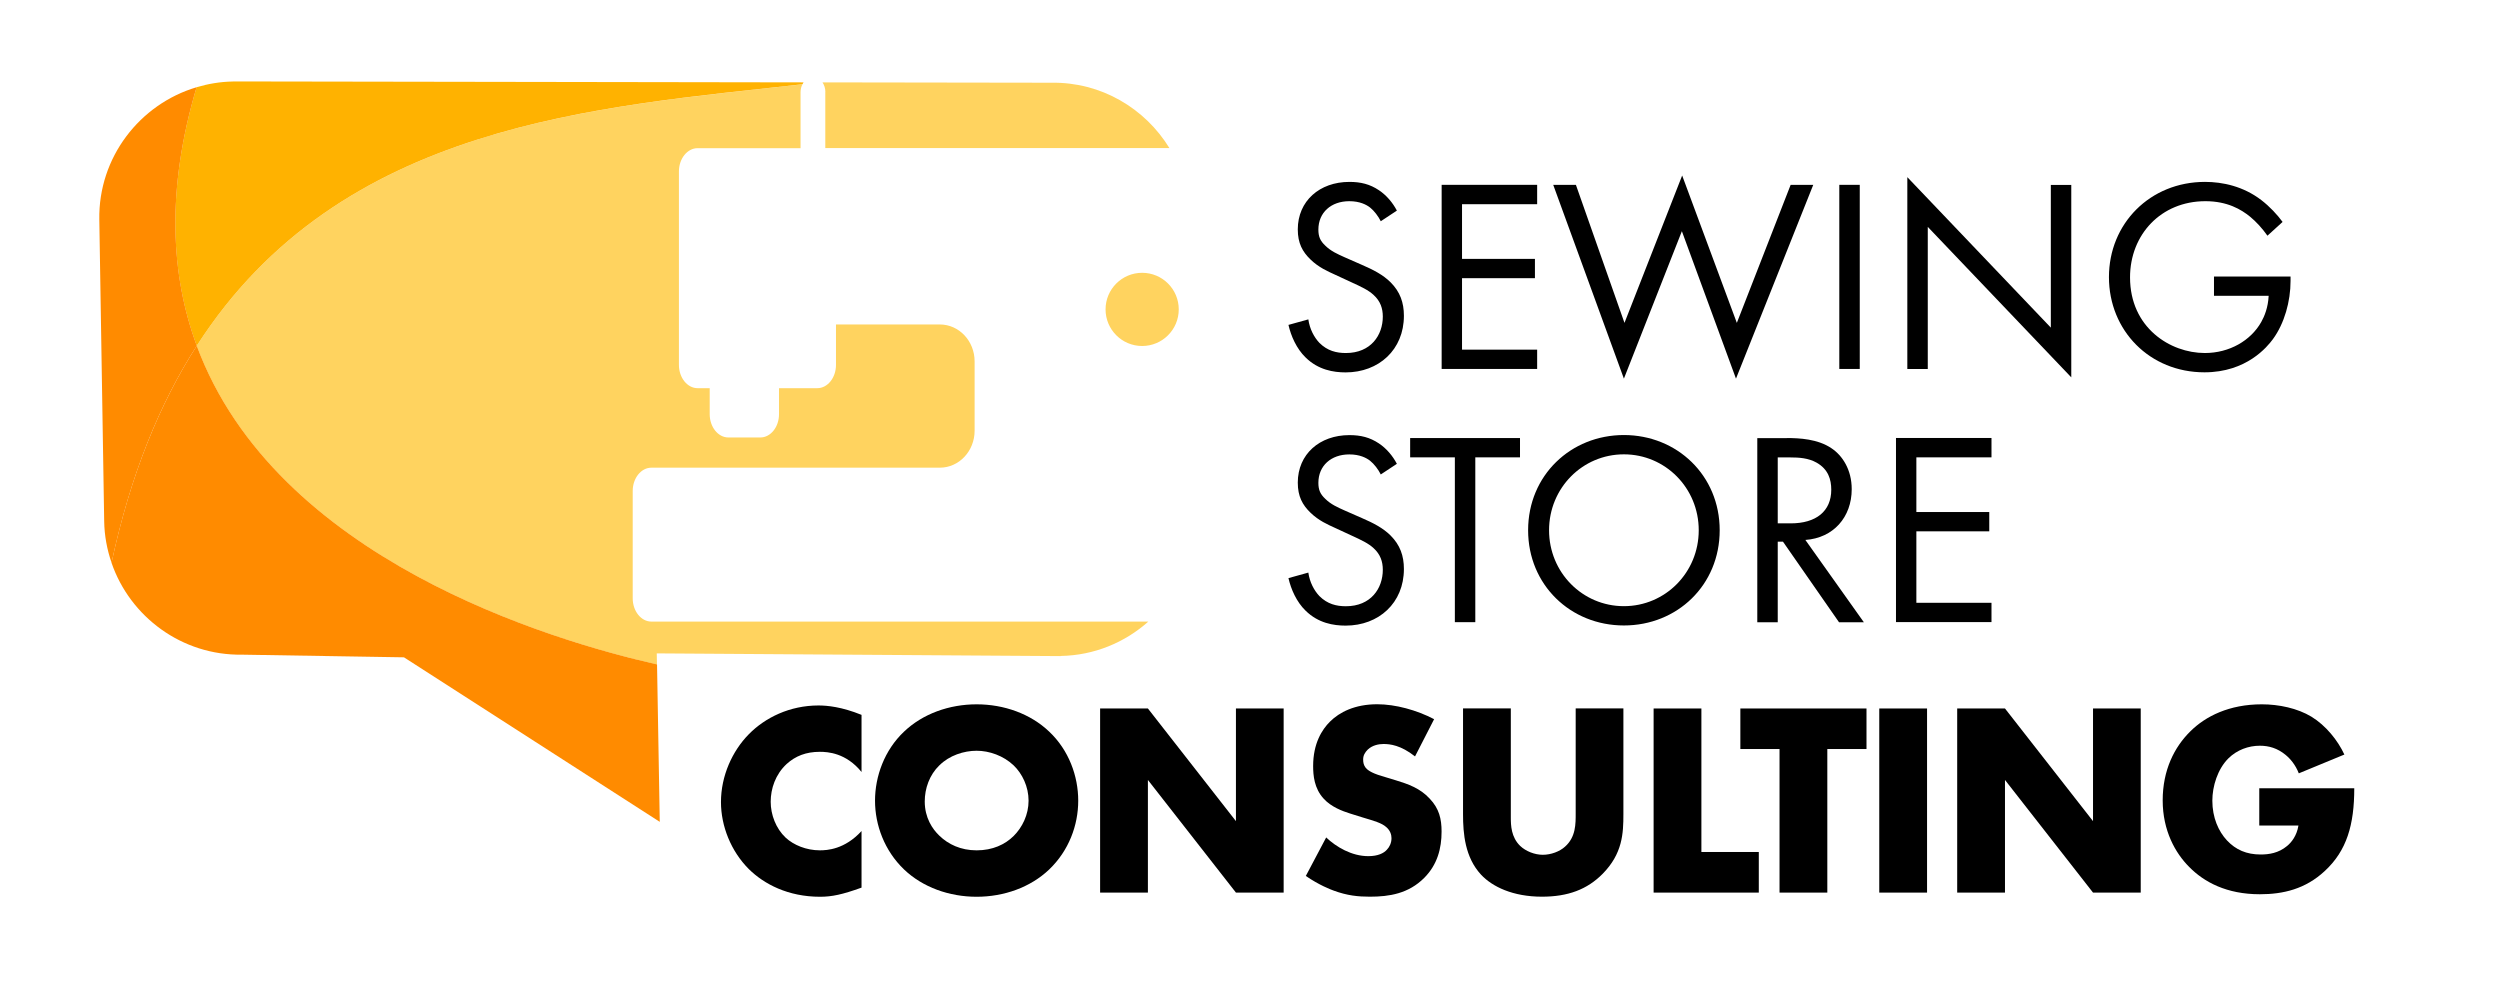 <?xml version="1.0" encoding="UTF-8"?>
<svg id="Layer_1" data-name="Layer 1" xmlns="http://www.w3.org/2000/svg" version="1.1" viewBox="0 0 348.42 137.26">
  <defs>
    <style>
      .cls-1 {
        fill: #000;
      }

      .cls-1, .cls-2, .cls-3, .cls-4 {
        stroke-width: 0px;
      }

      .cls-2 {
        fill: #ff8b00;
      }

      .cls-3 {
        fill: #ffb200;
      }

      .cls-4 {
        fill: #ffd35f;
      }
    </style>
  </defs>
  <g>
    <path class="cls-1" d="M192.44,30.84c-.34-.69-.92-1.46-1.5-1.92-.5-.39-1.42-.88-2.89-.88-2.54,0-4.31,1.58-4.31,3.96,0,1,.27,1.58.96,2.23.77.77,1.73,1.19,2.69,1.62l2.46,1.08c1.5.65,2.89,1.35,3.96,2.42,1.31,1.31,1.85,2.81,1.85,4.66,0,4.73-3.5,7.89-8.12,7.89-1.69,0-3.81-.34-5.58-2.08-1.27-1.23-2.04-3-2.39-4.54l2.77-.77c.19,1.35.81,2.5,1.54,3.27,1.12,1.12,2.38,1.42,3.69,1.42,3.5,0,5.15-2.5,5.15-5.08,0-1.15-.34-2.15-1.27-3-.73-.69-1.73-1.15-3.08-1.77l-2.31-1.07c-1-.46-2.27-1-3.42-2.12-1.12-1.08-1.77-2.27-1.77-4.19,0-3.96,3.04-6.62,7.19-6.62,1.58,0,2.85.31,4.12,1.16,1.04.69,1.92,1.73,2.5,2.84l-2.27,1.5Z"/>
    <path class="cls-1" d="M214.23,28.46h-10.47v7.62h10.16v2.69h-10.16v9.96h10.47v2.69h-13.31v-25.66h13.31v2.69Z"/>
    <path class="cls-1" d="M219.63,25.76l6.77,19.24,8.04-20.54,7.62,20.54,7.5-19.24h3.15l-10.77,27.01-7.54-20.55-8.08,20.55-9.85-27.01h3.16Z"/>
    <path class="cls-1" d="M259.19,25.76v25.66h-2.85v-25.66h2.85Z"/>
    <path class="cls-1" d="M265.82,51.43v-26.74l20,20.97v-19.89h2.85v26.82l-20-20.97v19.81h-2.85Z"/>
    <path class="cls-1" d="M308.54,38.54h10.69v.61c0,2.85-.85,5.92-2.46,8.12-.77,1.04-3.65,4.62-9.54,4.62-7.62,0-13.31-5.81-13.31-13.27s5.73-13.27,13.39-13.27c2.46,0,5.35.62,7.85,2.54,1.15.88,2.23,2.04,2.96,3.04l-2.11,1.92c-.73-1.04-1.58-1.96-2.42-2.65-1.23-1-3.15-2.16-6.23-2.16-6.19,0-10.5,4.66-10.5,10.62,0,7,5.58,10.54,10.43,10.54,3.42,0,6.39-1.73,7.85-4.31.46-.81.96-2.04,1.04-3.66h-7.62v-2.69Z"/>
    <path class="cls-1" d="M192.44,66.13c-.34-.69-.92-1.46-1.5-1.92-.5-.39-1.42-.88-2.89-.88-2.54,0-4.31,1.58-4.31,3.96,0,1,.27,1.58.96,2.23.77.77,1.73,1.19,2.69,1.62l2.46,1.08c1.5.65,2.89,1.35,3.96,2.42,1.31,1.31,1.85,2.81,1.85,4.66,0,4.73-3.5,7.89-8.12,7.89-1.69,0-3.81-.34-5.58-2.08-1.27-1.23-2.04-3-2.39-4.54l2.77-.77c.19,1.35.81,2.5,1.54,3.27,1.12,1.12,2.38,1.42,3.69,1.42,3.5,0,5.15-2.5,5.15-5.08,0-1.15-.34-2.15-1.27-3-.73-.69-1.73-1.15-3.08-1.77l-2.31-1.07c-1-.46-2.27-1-3.42-2.12-1.12-1.08-1.77-2.27-1.77-4.19,0-3.96,3.04-6.62,7.19-6.62,1.58,0,2.85.31,4.12,1.16,1.04.69,1.92,1.73,2.5,2.84l-2.27,1.5Z"/>
    <path class="cls-1" d="M205.61,63.74v22.97h-2.85v-22.97h-6.23v-2.69h15.31v2.69h-6.23Z"/>
    <path class="cls-1" d="M212.97,73.9c0-7.66,5.96-13.27,13.35-13.27s13.35,5.62,13.35,13.27-5.92,13.27-13.35,13.27-13.35-5.65-13.35-13.27ZM215.89,73.9c0,5.89,4.66,10.58,10.43,10.58s10.43-4.69,10.43-10.58-4.66-10.58-10.43-10.58-10.43,4.69-10.43,10.58Z"/>
    <path class="cls-1" d="M249.03,61.05c1.73,0,4.31.12,6.23,1.43,1.5,1,2.81,2.96,2.81,5.69,0,3.93-2.58,6.81-6.46,7.08l8.15,11.47h-3.46l-7.81-11.23h-.73v11.23h-2.85v-25.66h4.12ZM247.76,72.94h1.81c3.54,0,5.65-1.69,5.65-4.69,0-1.43-.42-2.85-2.04-3.77-1.15-.65-2.46-.73-3.69-.73h-1.73v9.19Z"/>
    <path class="cls-1" d="M277.55,63.74h-10.47v7.62h10.16v2.69h-10.16v9.96h10.47v2.69h-13.31v-25.66h13.31v2.69Z"/>
  </g>
  <g>
    <path class="cls-1" d="M120.06,123.71c-2.66.96-4.12,1.27-5.77,1.27-4.46,0-7.81-1.77-9.92-3.85-2.5-2.5-3.89-6-3.89-9.35,0-3.65,1.58-7.12,3.89-9.46,2.27-2.31,5.7-4,9.7-4,1.23,0,3.23.19,6,1.31v7.96c-2.16-2.66-4.7-2.81-5.81-2.81-1.92,0-3.39.58-4.62,1.69-1.58,1.46-2.23,3.46-2.23,5.27s.73,3.73,2.08,5c1.12,1.04,2.89,1.77,4.77,1.77,1,0,3.46-.12,5.81-2.69v7.89Z"/>
    <path class="cls-1" d="M146.23,121.17c-2.62,2.5-6.31,3.81-10.12,3.81s-7.5-1.31-10.12-3.81c-2.73-2.62-4.04-6.19-4.04-9.58s1.31-7.04,4.04-9.62c2.62-2.5,6.31-3.81,10.12-3.81s7.5,1.31,10.12,3.81c2.73,2.58,4.04,6.19,4.04,9.62s-1.31,6.96-4.04,9.58ZM130.92,106.66c-1.39,1.35-2.04,3.23-2.04,5.04,0,2.27,1.07,3.85,2.04,4.77,1.23,1.19,2.96,2.04,5.19,2.04s3.96-.81,5.16-2,2.08-2.96,2.08-4.92-.88-3.77-2.08-4.92c-1.42-1.35-3.39-2.04-5.16-2.04s-3.81.65-5.19,2.04Z"/>
    <path class="cls-1" d="M153.32,124.4v-25.66h6.66l12.27,15.7v-15.7h6.65v25.66h-6.65l-12.27-15.7v15.7h-6.66Z"/>
    <path class="cls-1" d="M184.81,116.7c1.42,1.35,3.58,2.62,5.89,2.62,1.35,0,2.16-.42,2.58-.89.38-.39.65-.96.65-1.62,0-.5-.19-1.08-.73-1.54-.65-.58-1.65-.85-3.31-1.35l-1.73-.54c-1.08-.34-2.65-.92-3.69-2.08-1.31-1.42-1.46-3.23-1.46-4.54,0-3.15,1.23-5.08,2.35-6.19,1.31-1.31,3.46-2.42,6.58-2.42,2.54,0,5.5.81,7.93,2.08l-2.66,5.19c-2-1.58-3.5-1.73-4.39-1.73-.65,0-1.54.16-2.19.77-.39.39-.65.81-.65,1.38,0,.46.08.81.35,1.16.19.23.65.69,2.23,1.15l2.04.62c1.62.5,3.31,1.07,4.66,2.54,1.31,1.38,1.65,2.81,1.65,4.58,0,2.35-.58,4.61-2.42,6.46-2.19,2.19-4.85,2.62-7.58,2.62-1.62,0-3.15-.15-5.04-.85-.42-.15-2.04-.77-3.88-2.04l2.85-5.39Z"/>
    <path class="cls-1" d="M210.56,98.74v15.2c0,1.08.04,2.73,1.31,3.96.77.73,2,1.23,3.15,1.23s2.35-.46,3.08-1.12c1.54-1.35,1.5-3.23,1.5-4.66v-14.62h6.65v14.74c0,2.69-.12,5.5-2.89,8.31-2.16,2.19-4.85,3.19-8.46,3.19-4.04,0-6.92-1.38-8.5-3.08-2.23-2.42-2.5-5.69-2.5-8.42v-14.74h6.66Z"/>
    <path class="cls-1" d="M237.12,98.74v20h8v5.66h-14.66v-25.66h6.66Z"/>
    <path class="cls-1" d="M254.67,104.39v20.01h-6.66v-20.01h-5.46v-5.65h17.58v5.65h-5.46Z"/>
    <path class="cls-1" d="M268.57,98.74v25.66h-6.66v-25.66h6.66Z"/>
    <path class="cls-1" d="M272.77,124.4v-25.66h6.66l12.27,15.7v-15.7h6.65v25.66h-6.65l-12.27-15.7v15.7h-6.66Z"/>
    <path class="cls-1" d="M314.87,109.86h13.24c0,5.08-1.04,8.7-4.12,11.54-2.69,2.5-5.77,3.23-9.04,3.23-4.62,0-7.77-1.69-9.85-3.81-1.92-1.92-3.69-5.04-3.69-9.27s1.62-7.42,3.85-9.62c2.12-2.11,5.43-3.77,9.96-3.77,2.38,0,4.96.54,6.93,1.73,2,1.23,3.65,3.27,4.58,5.27l-6.35,2.62c-.46-1.19-1.19-2.04-1.85-2.58-1.12-.92-2.31-1.27-3.58-1.27-1.58,0-3.19.58-4.39,1.77-1.5,1.5-2.23,3.88-2.23,5.89,0,2.35.85,4.27,2.04,5.54,1.23,1.31,2.73,1.96,4.69,1.96,1.15,0,2.5-.19,3.69-1.19.61-.5,1.35-1.42,1.58-2.85h-5.46v-5.19Z"/>
  </g>
  <path class="cls-4" d="M115.02,12.84v7.8h47.96c-3.39-5.54-9.52-9.22-16.44-9.11l-31.91-.05c.25.37.4.84.4,1.35Z"/>
  <g>
    <path class="cls-4" d="M147.82,91.42c4.69-.08,8.95-1.88,12.22-4.79h-69.26c-1.43,0-2.6-1.46-2.6-3.24v-14.97c0-1.78,1.17-3.24,2.6-3.24h40.2c2.68,0,4.85-2.31,4.85-5.15v-9.66c0-2.85-2.17-5.15-4.85-5.15h-14.47v5.64c0,1.78-1.17,3.24-2.6,3.24h-5.34v3.63c0,1.78-1.17,3.24-2.6,3.24h-4.46c-1.43,0-2.6-1.46-2.6-3.24v-3.63h-1.69c-1.43,0-2.6-1.46-2.6-3.24v-26.97c0-1.78,1.17-3.24,2.6-3.24h14.35v-7.8c0-.4.1-.78.26-1.1-28.52,3.22-64.4,5.27-84.42,36.45,11,29.68,49.33,41.06,64.15,44.41l-.03-1.55,56.28.38Z"/>
    <path class="cls-3" d="M32.45,11.36c-1.76.03-3.45.32-5.06.8-4.25,14.28-3.63,26.17.03,36.03C47.44,17.02,83.32,14.96,111.84,11.74c.04-.09.09-.18.15-.26l-79.53-.13Z"/>
    <path class="cls-2" d="M27.42,48.19c-5.13,7.99-9.22,17.9-11.88,30.24,2.59,7.54,9.82,12.94,18.2,12.81l22.56.37,35.65,22.93-.38-21.94c-14.82-3.35-53.15-14.72-64.15-44.41Z"/>
    <path class="cls-2" d="M27.39,12.16c-7.92,2.36-13.69,9.78-13.55,18.43l.68,42.04c.03,2.03.4,3.98,1.03,5.8,2.65-12.33,6.74-22.25,11.88-30.24-3.65-9.86-4.28-21.75-.03-36.03Z"/>
  </g>
  <circle class="cls-4" cx="159.18" cy="43.12" r="5.1"/>
</svg>